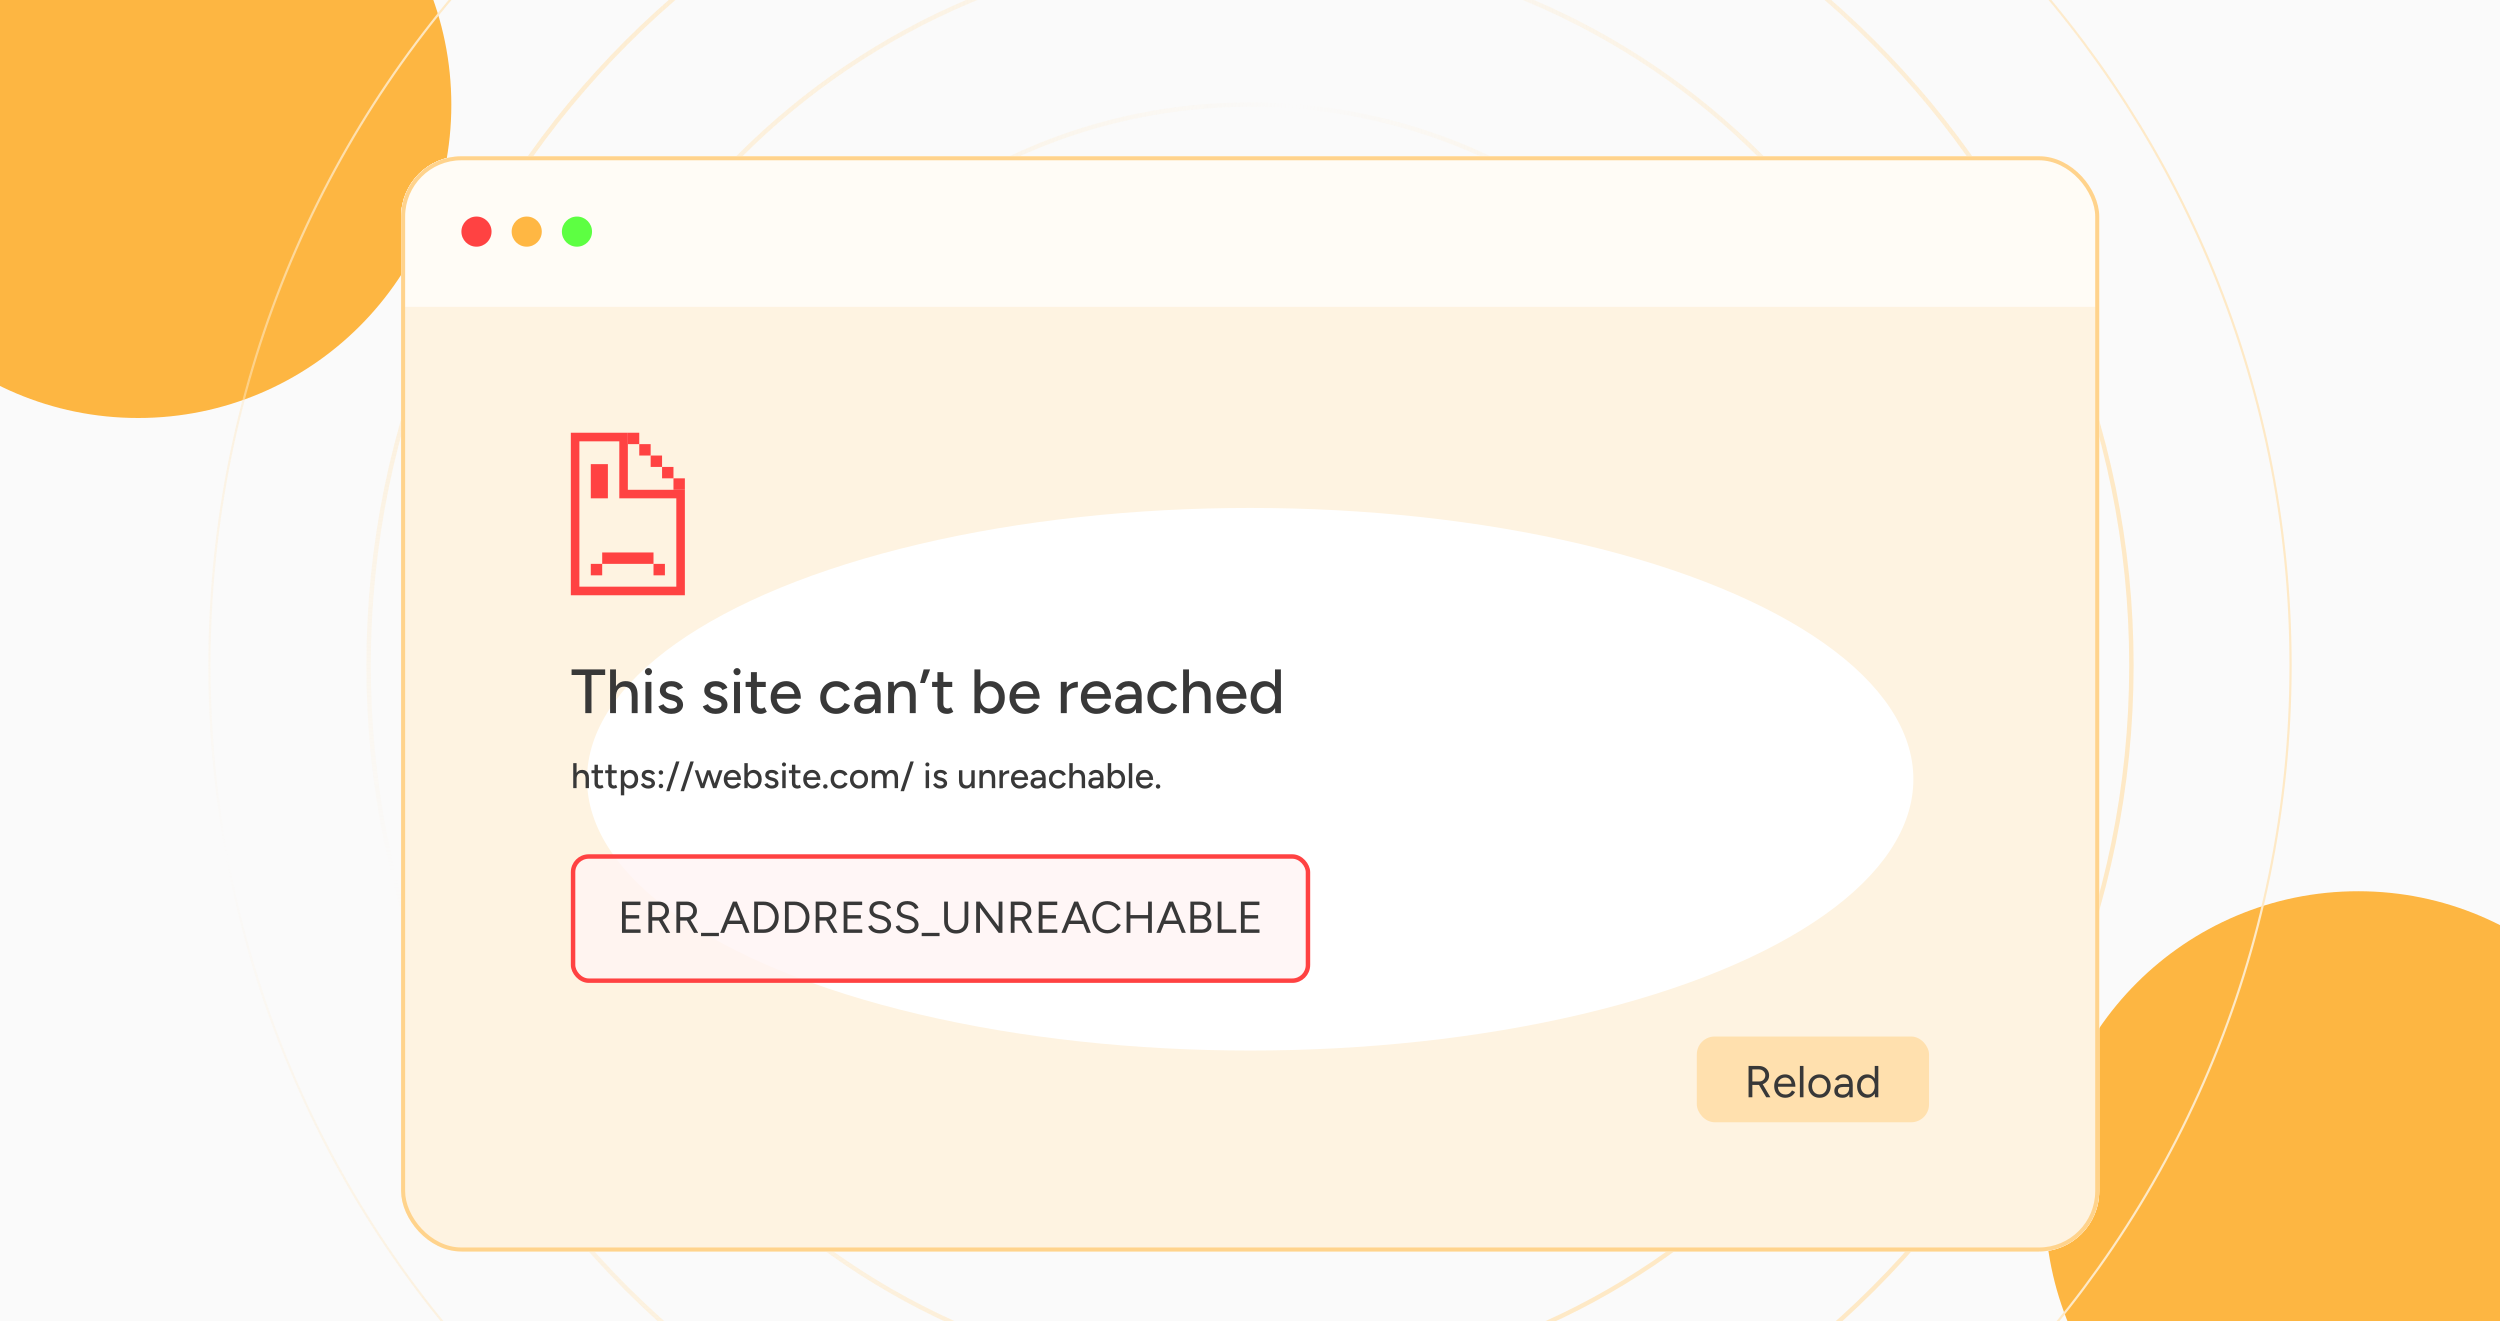 <svg width="350" height="185" viewBox="0 0 350 185" fill="none" xmlns="http://www.w3.org/2000/svg">
<g clip-path="url(#clip0_377_67)">
<rect width="350" height="185" fill="#FAFAFA"/>
<g filter="url(#filter0_f_377_67)">
<circle cx="19.343" cy="14.677" r="43.843" fill="#FDB642"/>
</g>
<g filter="url(#filter1_f_377_67)">
<circle cx="182.819" cy="97.517" r="43.843" fill="#FFAC25"/>
</g>
<g filter="url(#filter2_f_377_67)">
<circle cx="330.142" cy="168.615" r="43.843" fill="#FDB642"/>
</g>
<path d="M208.499 93.167C208.499 111.668 193.501 126.666 175 126.666C156.499 126.666 141.5 111.668 141.5 93.167C141.5 74.666 156.499 59.667 175 59.667C193.501 59.667 208.499 74.666 208.499 93.167ZM175 126.975C193.672 126.975 208.808 111.839 208.808 93.167C208.808 74.495 193.672 59.359 175 59.359C156.328 59.359 141.192 74.495 141.192 93.167C141.192 111.839 156.328 126.975 175 126.975ZM230.935 93.167C230.935 124.059 205.892 149.102 175 149.102C144.108 149.102 119.065 124.059 119.065 93.167C119.065 62.275 144.108 37.231 175 37.231C205.892 37.231 230.935 62.275 230.935 93.167ZM175 149.411C206.063 149.411 231.244 124.23 231.244 93.167C231.244 62.104 206.063 36.923 175 36.923C143.937 36.923 118.756 62.104 118.756 93.167C118.756 124.23 143.937 149.411 175 149.411ZM253.371 93.167C253.371 136.45 218.283 171.538 175 171.538C131.717 171.538 96.629 136.45 96.629 93.167C96.629 49.884 131.717 14.796 175 14.796C218.283 14.796 253.371 49.884 253.371 93.167ZM175 171.847C218.454 171.847 253.68 136.621 253.68 93.167C253.68 49.713 218.454 14.487 175 14.487C131.546 14.487 96.32 49.713 96.32 93.167C96.32 136.621 131.546 171.847 175 171.847ZM275.807 93.167C275.807 148.841 230.674 193.974 175 193.974C119.326 193.974 74.193 148.841 74.193 93.167C74.193 37.493 119.326 -7.64 175 -7.64C230.674 -7.64 275.807 37.493 275.807 93.167ZM175 194.283C230.845 194.283 276.116 149.012 276.116 93.167C276.116 37.322 230.845 -7.949 175 -7.949C119.155 -7.949 73.884 37.322 73.884 93.167C73.884 149.012 119.155 194.283 175 194.283ZM298.243 93.167C298.243 161.232 243.065 216.41 175 216.41C106.935 216.41 51.757 161.232 51.757 93.167C51.757 25.102 106.935 -30.076 175 -30.076C243.065 -30.076 298.243 25.102 298.243 93.167ZM175 216.719C243.236 216.719 298.552 161.403 298.552 93.167C298.552 24.931 243.236 -30.385 175 -30.385C106.764 -30.385 51.448 24.931 51.448 93.167C51.448 161.403 106.764 216.719 175 216.719ZM320.679 93.167C320.679 173.623 255.456 238.846 175 238.846C94.544 238.846 29.321 173.623 29.321 93.167C29.321 12.71 94.544 -52.512 175 -52.512C255.456 -52.512 320.679 12.71 320.679 93.167Z" stroke="url(#paint0_radial_377_67)" stroke-width="0.309"/>
<g filter="url(#filter3_d_377_67)">
<g clip-path="url(#clip1_377_67)">
<rect x="56.156" y="16.25" width="237.737" height="153.333" rx="8.44" fill="white"/>
<rect x="56.156" y="16.25" width="237.737" height="153.333" rx="8.44" fill="#FEF3E1"/>
<g filter="url(#filter4_f_377_67)">
<ellipse cx="175.029" cy="103.467" rx="92.844" ry="37.982" fill="white"/>
</g>
<rect x="55.914" y="16.071" width="237.685" height="21.267" fill="#FFFCF6"/>
<circle cx="66.707" cy="26.8" r="2.11" fill="#FF4242"/>
<circle cx="73.74" cy="26.8" r="2.11" fill="#FFB743"/>
<circle cx="80.774" cy="26.8" r="2.11" fill="#5DFF42"/>
<path fill-rule="evenodd" clip-rule="evenodd" d="M87.899 62.941V54.959H79.917V77.709H95.882V62.941H87.899ZM94.684 64.138H86.702V56.156H81.114V76.511H94.684V64.138Z" fill="#FF4242"/>
<path d="M82.711 59.349H85.105V64.138H82.711V59.349Z" fill="#FF4242"/>
<path d="M82.711 73.318H84.307V74.915H82.711V73.318Z" fill="#FF4242"/>
<path d="M91.491 73.318H93.088V74.915H91.491V73.318Z" fill="#FF4242"/>
<path d="M84.307 71.722H91.491V73.318H84.307V71.722Z" fill="#FF4242"/>
<path d="M87.899 54.959H89.496V56.555H87.899V54.959Z" fill="#FF4242"/>
<path d="M94.285 61.344H95.882V62.941H94.285V61.344Z" fill="#FF4242"/>
<path d="M92.689 59.748H94.285V61.344H92.689V59.748Z" fill="#FF4242"/>
<path d="M91.092 58.151H92.689V59.748H91.092V58.151Z" fill="#FF4242"/>
<path d="M89.496 56.555H91.092V58.151H89.496V56.555Z" fill="#FF4242"/>
<path d="M81.94 94.214V88.873H80.022V88.085H84.724V88.873H82.806V94.214H81.94ZM85.412 94.214V88.085H86.235V94.214H85.412ZM88.442 94.214V91.973H89.265V94.214H88.442ZM88.442 91.973C88.442 91.576 88.395 91.275 88.302 91.071C88.208 90.861 88.08 90.715 87.916 90.633C87.759 90.551 87.578 90.507 87.374 90.501C87.012 90.501 86.731 90.627 86.533 90.878C86.334 91.129 86.235 91.482 86.235 91.938H85.885C85.885 91.476 85.952 91.082 86.086 90.755C86.226 90.423 86.422 90.169 86.673 89.994C86.93 89.818 87.234 89.731 87.584 89.731C87.928 89.731 88.226 89.801 88.477 89.941C88.728 90.081 88.924 90.3 89.064 90.598C89.204 90.89 89.271 91.275 89.265 91.754V91.973H88.442ZM90.364 94.214V89.836H91.196V94.214H90.364ZM90.785 88.908C90.65 88.908 90.534 88.858 90.434 88.759C90.335 88.654 90.286 88.534 90.286 88.4C90.286 88.26 90.335 88.143 90.434 88.05C90.534 87.95 90.65 87.901 90.785 87.901C90.925 87.901 91.042 87.95 91.135 88.05C91.234 88.143 91.284 88.26 91.284 88.4C91.284 88.534 91.234 88.654 91.135 88.759C91.042 88.858 90.925 88.908 90.785 88.908ZM93.983 94.319C93.674 94.319 93.396 94.273 93.151 94.179C92.912 94.086 92.707 93.96 92.538 93.803C92.375 93.645 92.252 93.467 92.17 93.269L92.888 92.953C92.982 93.134 93.122 93.283 93.309 93.4C93.496 93.517 93.703 93.575 93.93 93.575C94.181 93.575 94.389 93.528 94.552 93.435C94.716 93.342 94.797 93.21 94.797 93.041C94.797 92.877 94.736 92.749 94.614 92.656C94.491 92.562 94.313 92.486 94.079 92.428L93.668 92.323C93.259 92.212 92.941 92.046 92.713 91.824C92.492 91.602 92.38 91.351 92.38 91.071C92.38 90.644 92.518 90.315 92.792 90.081C93.067 89.848 93.472 89.731 94.009 89.731C94.272 89.731 94.511 89.769 94.727 89.845C94.949 89.921 95.136 90.029 95.288 90.169C95.445 90.309 95.556 90.475 95.621 90.668L94.92 90.983C94.85 90.808 94.73 90.68 94.561 90.598C94.392 90.51 94.193 90.466 93.966 90.466C93.732 90.466 93.548 90.519 93.414 90.624C93.28 90.723 93.212 90.863 93.212 91.044C93.212 91.144 93.268 91.24 93.379 91.333C93.496 91.421 93.665 91.494 93.887 91.552L94.36 91.666C94.646 91.736 94.882 91.844 95.069 91.99C95.256 92.13 95.396 92.291 95.489 92.472C95.583 92.647 95.629 92.831 95.629 93.023C95.629 93.286 95.556 93.517 95.41 93.715C95.27 93.908 95.075 94.057 94.824 94.162C94.579 94.267 94.298 94.319 93.983 94.319ZM100.2 94.319C99.891 94.319 99.613 94.273 99.368 94.179C99.129 94.086 98.924 93.96 98.755 93.803C98.592 93.645 98.469 93.467 98.387 93.269L99.105 92.953C99.199 93.134 99.339 93.283 99.526 93.4C99.713 93.517 99.92 93.575 100.147 93.575C100.399 93.575 100.606 93.528 100.769 93.435C100.933 93.342 101.014 93.21 101.014 93.041C101.014 92.877 100.953 92.749 100.831 92.656C100.708 92.562 100.53 92.486 100.296 92.428L99.885 92.323C99.476 92.212 99.158 92.046 98.93 91.824C98.709 91.602 98.597 91.351 98.597 91.071C98.597 90.644 98.735 90.315 99.009 90.081C99.284 89.848 99.689 89.731 100.226 89.731C100.489 89.731 100.728 89.769 100.944 89.845C101.166 89.921 101.353 90.029 101.505 90.169C101.662 90.309 101.773 90.475 101.838 90.668L101.137 90.983C101.067 90.808 100.947 90.68 100.778 90.598C100.609 90.51 100.41 90.466 100.183 90.466C99.949 90.466 99.765 90.519 99.631 90.624C99.497 90.723 99.429 90.863 99.429 91.044C99.429 91.144 99.485 91.24 99.596 91.333C99.713 91.421 99.882 91.494 100.104 91.552L100.577 91.666C100.863 91.736 101.099 91.844 101.286 91.99C101.473 92.13 101.613 92.291 101.706 92.472C101.8 92.647 101.846 92.831 101.846 93.023C101.846 93.286 101.773 93.517 101.627 93.715C101.487 93.908 101.292 94.057 101.041 94.162C100.795 94.267 100.515 94.319 100.2 94.319ZM102.764 94.214V89.836H103.596V94.214H102.764ZM103.185 88.908C103.05 88.908 102.933 88.858 102.834 88.759C102.735 88.654 102.685 88.534 102.685 88.4C102.685 88.26 102.735 88.143 102.834 88.05C102.933 87.95 103.05 87.901 103.185 87.901C103.325 87.901 103.441 87.95 103.535 88.05C103.634 88.143 103.684 88.26 103.684 88.4C103.684 88.534 103.634 88.654 103.535 88.759C103.441 88.858 103.325 88.908 103.185 88.908ZM106.505 94.319C106.068 94.319 105.729 94.209 105.49 93.987C105.25 93.759 105.131 93.435 105.131 93.015V88.47H105.962V92.892C105.962 93.108 106.015 93.275 106.12 93.391C106.231 93.502 106.389 93.558 106.593 93.558C106.651 93.558 106.716 93.546 106.786 93.523C106.856 93.499 106.94 93.453 107.04 93.382L107.355 94.031C107.203 94.13 107.057 94.203 106.917 94.249C106.783 94.296 106.646 94.319 106.505 94.319ZM104.386 90.554V89.836H107.206V90.554H104.386ZM110.077 94.319C109.651 94.319 109.274 94.223 108.948 94.031C108.621 93.832 108.364 93.561 108.177 93.216C107.99 92.872 107.897 92.475 107.897 92.025C107.897 91.576 107.99 91.179 108.177 90.834C108.364 90.49 108.621 90.221 108.948 90.029C109.28 89.83 109.66 89.731 110.086 89.731C110.489 89.731 110.842 89.833 111.145 90.037C111.449 90.236 111.685 90.522 111.855 90.895C112.03 91.263 112.117 91.698 112.117 92.2H108.58L108.737 92.069C108.737 92.378 108.799 92.647 108.921 92.875C109.044 93.102 109.21 93.277 109.42 93.4C109.631 93.517 109.87 93.575 110.138 93.575C110.43 93.575 110.673 93.508 110.865 93.374C111.064 93.234 111.218 93.058 111.329 92.848L112.047 93.181C111.931 93.409 111.779 93.61 111.592 93.785C111.405 93.955 111.183 94.086 110.927 94.179C110.676 94.273 110.392 94.319 110.077 94.319ZM108.79 91.675L108.624 91.543H111.391L111.233 91.675C111.233 91.418 111.181 91.199 111.075 91.018C110.97 90.831 110.83 90.691 110.655 90.598C110.48 90.499 110.284 90.449 110.068 90.449C109.858 90.449 109.654 90.499 109.455 90.598C109.263 90.691 109.102 90.828 108.974 91.009C108.851 91.19 108.79 91.412 108.79 91.675ZM117.074 94.319C116.636 94.319 116.248 94.223 115.909 94.031C115.571 93.832 115.305 93.561 115.112 93.216C114.925 92.872 114.832 92.475 114.832 92.025C114.832 91.576 114.925 91.179 115.112 90.834C115.305 90.49 115.568 90.221 115.9 90.029C116.239 89.83 116.624 89.731 117.056 89.731C117.482 89.731 117.865 89.83 118.203 90.029C118.548 90.227 118.805 90.51 118.974 90.878L118.221 91.193C118.11 90.977 117.949 90.808 117.739 90.685C117.535 90.563 117.299 90.501 117.03 90.501C116.767 90.501 116.534 90.566 116.329 90.694C116.125 90.823 115.965 91.004 115.848 91.237C115.731 91.465 115.673 91.727 115.673 92.025C115.673 92.323 115.731 92.586 115.848 92.813C115.965 93.041 116.128 93.222 116.338 93.356C116.548 93.485 116.785 93.549 117.047 93.549C117.316 93.549 117.555 93.482 117.766 93.347C117.976 93.207 118.133 93.02 118.238 92.787L119 93.094C118.831 93.479 118.574 93.779 118.23 93.995C117.891 94.211 117.506 94.319 117.074 94.319ZM122.512 94.214L122.477 93.453V91.929C122.477 91.608 122.439 91.339 122.363 91.123C122.293 90.907 122.182 90.744 122.03 90.633C121.884 90.522 121.689 90.466 121.443 90.466C121.216 90.466 121.017 90.513 120.848 90.607C120.684 90.7 120.547 90.846 120.436 91.044L119.701 90.764C119.806 90.566 119.937 90.391 120.095 90.239C120.252 90.081 120.442 89.959 120.664 89.871C120.886 89.778 121.146 89.731 121.443 89.731C121.858 89.731 122.202 89.813 122.477 89.976C122.751 90.139 122.955 90.376 123.09 90.685C123.23 90.995 123.297 91.377 123.291 91.832L123.282 94.214H122.512ZM121.224 94.319C120.705 94.319 120.299 94.203 120.007 93.969C119.721 93.73 119.578 93.4 119.578 92.98C119.578 92.53 119.727 92.189 120.025 91.955C120.328 91.716 120.749 91.596 121.286 91.596H122.503V92.253H121.513C121.111 92.253 120.827 92.317 120.664 92.445C120.501 92.568 120.419 92.74 120.419 92.962C120.419 93.166 120.495 93.327 120.646 93.444C120.804 93.555 121.02 93.61 121.294 93.61C121.534 93.61 121.741 93.561 121.916 93.461C122.091 93.356 122.229 93.21 122.328 93.023C122.427 92.837 122.477 92.624 122.477 92.384H122.766C122.766 92.98 122.637 93.453 122.38 93.803C122.129 94.147 121.744 94.319 121.224 94.319ZM124.339 94.214V89.836H125.118L125.17 90.642V94.214H124.339ZM127.368 94.214V91.973H128.2V94.214H127.368ZM127.368 91.973C127.368 91.576 127.322 91.275 127.228 91.071C127.141 90.861 127.015 90.715 126.852 90.633C126.694 90.551 126.51 90.507 126.3 90.501C125.944 90.501 125.667 90.627 125.468 90.878C125.27 91.129 125.17 91.482 125.17 91.938H124.811C124.811 91.476 124.879 91.082 125.013 90.755C125.153 90.423 125.349 90.169 125.6 89.994C125.856 89.818 126.16 89.731 126.51 89.731C126.855 89.731 127.152 89.801 127.403 89.941C127.66 90.081 127.856 90.3 127.99 90.598C128.13 90.89 128.2 91.275 128.2 91.754V91.973H127.368ZM128.809 89.994L129.317 88.085H130.219L129.484 89.994H128.809ZM132.613 94.319C132.175 94.319 131.837 94.209 131.598 93.987C131.358 93.759 131.239 93.435 131.239 93.015V88.47H132.07V92.892C132.07 93.108 132.123 93.275 132.228 93.391C132.339 93.502 132.497 93.558 132.701 93.558C132.759 93.558 132.823 93.546 132.894 93.523C132.964 93.499 133.048 93.453 133.147 93.382L133.463 94.031C133.311 94.13 133.165 94.203 133.025 94.249C132.891 94.296 132.753 94.319 132.613 94.319ZM130.494 90.554V89.836H133.314V90.554H130.494ZM136.422 94.214V88.085H137.254V93.4L137.21 94.214H136.422ZM138.69 94.319C138.322 94.319 138.001 94.223 137.727 94.031C137.458 93.838 137.251 93.569 137.105 93.225C136.959 92.88 136.886 92.481 136.886 92.025C136.886 91.564 136.959 91.164 137.105 90.826C137.251 90.481 137.458 90.213 137.727 90.02C138.001 89.827 138.322 89.731 138.69 89.731C139.081 89.731 139.425 89.827 139.723 90.02C140.021 90.213 140.252 90.481 140.415 90.826C140.584 91.164 140.669 91.564 140.669 92.025C140.669 92.481 140.584 92.88 140.415 93.225C140.252 93.569 140.021 93.838 139.723 94.031C139.425 94.223 139.081 94.319 138.69 94.319ZM138.489 93.566C138.751 93.566 138.982 93.502 139.18 93.374C139.379 93.239 139.533 93.058 139.644 92.831C139.761 92.597 139.82 92.329 139.82 92.025C139.82 91.722 139.764 91.456 139.653 91.228C139.542 90.995 139.388 90.814 139.189 90.685C138.991 90.551 138.76 90.484 138.497 90.484C138.258 90.484 138.042 90.551 137.849 90.685C137.662 90.814 137.517 90.995 137.411 91.228C137.306 91.462 137.254 91.727 137.254 92.025C137.254 92.329 137.306 92.597 137.411 92.831C137.517 93.058 137.662 93.239 137.849 93.374C138.036 93.502 138.249 93.566 138.489 93.566ZM143.514 94.319C143.088 94.319 142.711 94.223 142.384 94.031C142.057 93.832 141.8 93.561 141.614 93.216C141.427 92.872 141.333 92.475 141.333 92.025C141.333 91.576 141.427 91.179 141.614 90.834C141.8 90.49 142.057 90.221 142.384 90.029C142.717 89.83 143.096 89.731 143.523 89.731C143.925 89.731 144.279 89.833 144.582 90.037C144.886 90.236 145.122 90.522 145.291 90.895C145.467 91.263 145.554 91.698 145.554 92.2H142.016L142.174 92.069C142.174 92.378 142.235 92.647 142.358 92.875C142.48 93.102 142.647 93.277 142.857 93.4C143.067 93.517 143.307 93.575 143.575 93.575C143.867 93.575 144.109 93.508 144.302 93.374C144.5 93.234 144.655 93.058 144.766 92.848L145.484 93.181C145.367 93.409 145.215 93.61 145.029 93.785C144.842 93.955 144.62 94.086 144.363 94.179C144.112 94.273 143.829 94.319 143.514 94.319ZM142.227 91.675L142.06 91.543H144.827L144.67 91.675C144.67 91.418 144.617 91.199 144.512 91.018C144.407 90.831 144.267 90.691 144.092 90.598C143.917 90.499 143.721 90.449 143.505 90.449C143.295 90.449 143.091 90.499 142.892 90.598C142.699 90.691 142.539 90.828 142.41 91.009C142.288 91.19 142.227 91.412 142.227 91.675ZM149.022 91.859C149.022 91.386 149.112 91.001 149.293 90.703C149.474 90.405 149.708 90.183 149.994 90.037C150.28 89.891 150.58 89.818 150.896 89.818V90.607C150.633 90.607 150.382 90.647 150.143 90.729C149.909 90.805 149.716 90.933 149.565 91.114C149.419 91.29 149.346 91.529 149.346 91.832L149.022 91.859ZM148.514 94.214V89.836H149.346V94.214H148.514ZM153.502 94.319C153.076 94.319 152.699 94.223 152.372 94.031C152.045 93.832 151.789 93.561 151.602 93.216C151.415 92.872 151.322 92.475 151.322 92.025C151.322 91.576 151.415 91.179 151.602 90.834C151.789 90.49 152.045 90.221 152.372 90.029C152.705 89.83 153.085 89.731 153.511 89.731C153.914 89.731 154.267 89.833 154.57 90.037C154.874 90.236 155.11 90.522 155.28 90.895C155.455 91.263 155.542 91.698 155.542 92.2H152.005L152.162 92.069C152.162 92.378 152.223 92.647 152.346 92.875C152.469 93.102 152.635 93.277 152.845 93.4C153.055 93.517 153.295 93.575 153.563 93.575C153.855 93.575 154.097 93.508 154.29 93.374C154.489 93.234 154.643 93.058 154.754 92.848L155.472 93.181C155.356 93.409 155.204 93.61 155.017 93.785C154.83 93.955 154.608 94.086 154.351 94.179C154.1 94.273 153.817 94.319 153.502 94.319ZM152.215 91.675L152.048 91.543H154.816L154.658 91.675C154.658 91.418 154.605 91.199 154.5 91.018C154.395 90.831 154.255 90.691 154.08 90.598C153.905 90.499 153.709 90.449 153.493 90.449C153.283 90.449 153.079 90.499 152.88 90.598C152.688 90.691 152.527 90.828 152.399 91.009C152.276 91.19 152.215 91.412 152.215 91.675ZM159.052 94.214L159.017 93.453V91.929C159.017 91.608 158.98 91.339 158.904 91.123C158.834 90.907 158.723 90.744 158.571 90.633C158.425 90.522 158.229 90.466 157.984 90.466C157.756 90.466 157.558 90.513 157.389 90.607C157.225 90.7 157.088 90.846 156.977 91.044L156.242 90.764C156.347 90.566 156.478 90.391 156.636 90.239C156.793 90.081 156.983 89.959 157.205 89.871C157.427 89.778 157.686 89.731 157.984 89.731C158.399 89.731 158.743 89.813 159.017 89.976C159.292 90.139 159.496 90.376 159.63 90.685C159.771 90.995 159.838 91.377 159.832 91.832L159.823 94.214H159.052ZM157.765 94.319C157.246 94.319 156.84 94.203 156.548 93.969C156.262 93.73 156.119 93.4 156.119 92.98C156.119 92.53 156.268 92.189 156.566 91.955C156.869 91.716 157.289 91.596 157.827 91.596H159.044V92.253H158.054C157.651 92.253 157.368 92.317 157.205 92.445C157.041 92.568 156.96 92.74 156.96 92.962C156.96 93.166 157.036 93.327 157.187 93.444C157.345 93.555 157.561 93.61 157.835 93.61C158.075 93.61 158.282 93.561 158.457 93.461C158.632 93.356 158.769 93.21 158.869 93.023C158.968 92.837 159.017 92.624 159.017 92.384H159.306C159.306 92.98 159.178 93.453 158.921 93.803C158.67 94.147 158.285 94.319 157.765 94.319ZM162.876 94.319C162.438 94.319 162.05 94.223 161.711 94.031C161.373 93.832 161.107 93.561 160.914 93.216C160.728 92.872 160.634 92.475 160.634 92.025C160.634 91.576 160.728 91.179 160.914 90.834C161.107 90.49 161.37 90.221 161.703 90.029C162.041 89.83 162.426 89.731 162.858 89.731C163.285 89.731 163.667 89.83 164.006 90.029C164.35 90.227 164.607 90.51 164.776 90.878L164.023 91.193C163.912 90.977 163.752 90.808 163.541 90.685C163.337 90.563 163.101 90.501 162.832 90.501C162.569 90.501 162.336 90.566 162.132 90.694C161.927 90.823 161.767 91.004 161.65 91.237C161.533 91.465 161.475 91.727 161.475 92.025C161.475 92.323 161.533 92.586 161.65 92.813C161.767 93.041 161.93 93.222 162.14 93.356C162.351 93.485 162.587 93.549 162.85 93.549C163.118 93.549 163.358 93.482 163.568 93.347C163.778 93.207 163.936 93.02 164.041 92.787L164.802 93.094C164.633 93.479 164.376 93.779 164.032 93.995C163.693 94.211 163.308 94.319 162.876 94.319ZM165.634 94.214V88.085H166.457V94.214H165.634ZM168.664 94.214V91.973H169.487V94.214H168.664ZM168.664 91.973C168.664 91.576 168.617 91.275 168.524 91.071C168.431 90.861 168.302 90.715 168.139 90.633C167.981 90.551 167.8 90.507 167.596 90.501C167.234 90.501 166.954 90.627 166.755 90.878C166.557 91.129 166.457 91.482 166.457 91.938H166.107C166.107 91.476 166.174 91.082 166.309 90.755C166.449 90.423 166.644 90.169 166.895 89.994C167.152 89.818 167.456 89.731 167.806 89.731C168.15 89.731 168.448 89.801 168.699 89.941C168.95 90.081 169.146 90.3 169.286 90.598C169.426 90.89 169.493 91.275 169.487 91.754V91.973H168.664ZM172.469 94.319C172.043 94.319 171.667 94.223 171.34 94.031C171.013 93.832 170.756 93.561 170.569 93.216C170.382 92.872 170.289 92.475 170.289 92.025C170.289 91.576 170.382 91.179 170.569 90.834C170.756 90.49 171.013 90.221 171.34 90.029C171.672 89.83 172.052 89.731 172.478 89.731C172.881 89.731 173.234 89.833 173.538 90.037C173.841 90.236 174.078 90.522 174.247 90.895C174.422 91.263 174.51 91.698 174.51 92.2H170.972L171.13 92.069C171.13 92.378 171.191 92.647 171.313 92.875C171.436 93.102 171.602 93.277 171.813 93.4C172.023 93.517 172.262 93.575 172.531 93.575C172.823 93.575 173.065 93.508 173.257 93.374C173.456 93.234 173.611 93.058 173.722 92.848L174.44 93.181C174.323 93.409 174.171 93.61 173.984 93.785C173.797 93.955 173.576 94.086 173.319 94.179C173.068 94.273 172.785 94.319 172.469 94.319ZM171.182 91.675L171.016 91.543H173.783L173.625 91.675C173.625 91.418 173.573 91.199 173.468 91.018C173.363 90.831 173.222 90.691 173.047 90.598C172.872 90.499 172.677 90.449 172.461 90.449C172.25 90.449 172.046 90.499 171.848 90.598C171.655 90.691 171.494 90.828 171.366 91.009C171.243 91.19 171.182 91.412 171.182 91.675ZM178.537 94.214L178.501 93.4V88.085H179.325V94.214H178.537ZM177.065 94.319C176.668 94.319 176.321 94.223 176.023 94.031C175.731 93.838 175.501 93.569 175.332 93.225C175.168 92.88 175.086 92.481 175.086 92.025C175.086 91.564 175.168 91.164 175.332 90.826C175.501 90.481 175.731 90.213 176.023 90.02C176.321 89.827 176.668 89.731 177.065 89.731C177.433 89.731 177.751 89.827 178.02 90.02C178.294 90.213 178.504 90.481 178.65 90.826C178.796 91.164 178.869 91.564 178.869 92.025C178.869 92.481 178.796 92.88 178.65 93.225C178.504 93.569 178.294 93.838 178.02 94.031C177.751 94.223 177.433 94.319 177.065 94.319ZM177.258 93.566C177.503 93.566 177.719 93.502 177.906 93.374C178.093 93.239 178.239 93.058 178.344 92.831C178.449 92.597 178.501 92.329 178.501 92.025C178.501 91.722 178.449 91.456 178.344 91.228C178.239 90.995 178.093 90.814 177.906 90.685C177.719 90.551 177.5 90.484 177.249 90.484C176.992 90.484 176.765 90.551 176.566 90.685C176.368 90.814 176.213 90.995 176.102 91.228C175.991 91.456 175.936 91.722 175.936 92.025C175.936 92.329 175.991 92.597 176.102 92.831C176.219 93.058 176.376 93.239 176.575 93.374C176.773 93.502 177.001 93.566 177.258 93.566Z" fill="#383838"/>
<path d="M80.252 104.716V101.214H80.722V104.716H80.252ZM81.983 104.716V103.435H82.454V104.716H81.983ZM81.983 103.435C81.983 103.208 81.957 103.037 81.903 102.92C81.85 102.8 81.776 102.716 81.683 102.67C81.593 102.623 81.49 102.598 81.373 102.595C81.166 102.595 81.006 102.666 80.892 102.81C80.779 102.953 80.722 103.155 80.722 103.415H80.522C80.522 103.152 80.561 102.927 80.637 102.74C80.717 102.55 80.829 102.405 80.973 102.304C81.119 102.204 81.293 102.154 81.493 102.154C81.69 102.154 81.86 102.194 82.003 102.274C82.147 102.354 82.259 102.48 82.339 102.65C82.419 102.817 82.457 103.037 82.454 103.31V103.435H81.983ZM84.018 104.776C83.767 104.776 83.574 104.713 83.437 104.586C83.3 104.456 83.232 104.271 83.232 104.031V101.434H83.707V103.961C83.707 104.084 83.737 104.179 83.797 104.246C83.861 104.309 83.951 104.341 84.068 104.341C84.101 104.341 84.138 104.334 84.178 104.321C84.218 104.308 84.266 104.281 84.323 104.241L84.503 104.611C84.416 104.668 84.333 104.71 84.253 104.736C84.176 104.763 84.098 104.776 84.018 104.776ZM82.807 102.625V102.214H84.418V102.625H82.807ZM85.938 104.776C85.688 104.776 85.494 104.713 85.358 104.586C85.221 104.456 85.153 104.271 85.153 104.031V101.434H85.628V103.961C85.628 104.084 85.658 104.179 85.718 104.246C85.781 104.309 85.871 104.341 85.988 104.341C86.022 104.341 86.058 104.334 86.098 104.321C86.138 104.308 86.187 104.281 86.243 104.241L86.424 104.611C86.337 104.668 86.253 104.71 86.173 104.736C86.097 104.763 86.018 104.776 85.938 104.776ZM84.727 102.625V102.214H86.338V102.625H84.727ZM86.918 105.717V102.214H87.363L87.393 102.675V105.717H86.918ZM88.214 104.776C88.004 104.776 87.82 104.721 87.663 104.611C87.51 104.501 87.391 104.348 87.308 104.151C87.225 103.954 87.183 103.726 87.183 103.465C87.183 103.202 87.225 102.973 87.308 102.78C87.391 102.583 87.51 102.43 87.663 102.319C87.82 102.209 88.004 102.154 88.214 102.154C88.437 102.154 88.634 102.209 88.804 102.319C88.974 102.43 89.106 102.583 89.2 102.78C89.296 102.973 89.345 103.202 89.345 103.465C89.345 103.726 89.296 103.954 89.2 104.151C89.106 104.348 88.974 104.501 88.804 104.611C88.634 104.721 88.437 104.776 88.214 104.776ZM88.099 104.346C88.249 104.346 88.381 104.309 88.494 104.236C88.608 104.159 88.696 104.056 88.759 103.926C88.826 103.792 88.859 103.639 88.859 103.465C88.859 103.292 88.828 103.14 88.764 103.01C88.701 102.877 88.612 102.773 88.499 102.7C88.386 102.623 88.254 102.585 88.104 102.585C87.967 102.585 87.844 102.623 87.733 102.7C87.627 102.773 87.543 102.877 87.483 103.01C87.423 103.143 87.393 103.295 87.393 103.465C87.393 103.639 87.423 103.792 87.483 103.926C87.543 104.056 87.627 104.159 87.733 104.236C87.84 104.309 87.962 104.346 88.099 104.346ZM90.76 104.776C90.583 104.776 90.424 104.75 90.284 104.696C90.147 104.643 90.031 104.571 89.934 104.481C89.841 104.391 89.77 104.289 89.724 104.176L90.134 103.996C90.187 104.099 90.267 104.184 90.374 104.251C90.481 104.318 90.599 104.351 90.73 104.351C90.873 104.351 90.991 104.324 91.085 104.271C91.178 104.218 91.225 104.143 91.225 104.046C91.225 103.952 91.19 103.879 91.12 103.826C91.05 103.772 90.948 103.729 90.815 103.696L90.579 103.635C90.346 103.572 90.164 103.477 90.034 103.35C89.907 103.223 89.844 103.08 89.844 102.92C89.844 102.676 89.922 102.488 90.079 102.354C90.236 102.221 90.468 102.154 90.775 102.154C90.925 102.154 91.061 102.176 91.185 102.219C91.312 102.263 91.418 102.324 91.505 102.405C91.595 102.485 91.659 102.58 91.695 102.69L91.295 102.87C91.255 102.77 91.186 102.696 91.09 102.65C90.993 102.6 90.88 102.575 90.749 102.575C90.616 102.575 90.511 102.605 90.434 102.665C90.358 102.721 90.319 102.801 90.319 102.905C90.319 102.962 90.351 103.017 90.414 103.07C90.481 103.12 90.578 103.162 90.704 103.195L90.975 103.26C91.138 103.3 91.273 103.362 91.38 103.445C91.487 103.525 91.567 103.617 91.62 103.721C91.674 103.821 91.7 103.926 91.7 104.036C91.7 104.186 91.659 104.318 91.575 104.431C91.495 104.541 91.383 104.626 91.24 104.686C91.1 104.746 90.94 104.776 90.76 104.776ZM92.525 102.83C92.442 102.83 92.368 102.8 92.305 102.74C92.245 102.68 92.215 102.606 92.215 102.52C92.215 102.433 92.245 102.359 92.305 102.299C92.368 102.239 92.442 102.209 92.525 102.209C92.612 102.209 92.685 102.239 92.745 102.299C92.809 102.359 92.84 102.433 92.84 102.52C92.84 102.606 92.809 102.68 92.745 102.74C92.685 102.8 92.612 102.83 92.525 102.83ZM92.535 104.726C92.448 104.726 92.373 104.696 92.31 104.636C92.25 104.573 92.22 104.498 92.22 104.411C92.22 104.328 92.25 104.256 92.31 104.196C92.373 104.133 92.448 104.101 92.535 104.101C92.618 104.101 92.69 104.133 92.75 104.196C92.814 104.256 92.845 104.328 92.845 104.411C92.845 104.498 92.814 104.573 92.75 104.636C92.69 104.696 92.618 104.726 92.535 104.726ZM93.269 105.137L94.65 100.978H95.125L93.754 105.137H93.269ZM95.277 105.137L96.658 100.978H97.134L95.763 105.137H95.277ZM99.832 104.716L100.678 102.214H101.154L100.303 104.716H99.832ZM98.146 104.716L98.977 102.214H99.407L98.587 104.716H98.146ZM98.111 104.716L97.26 102.214H97.741L98.567 104.716H98.111ZM99.832 104.716L99.012 102.214H99.447L100.273 104.716H99.832ZM102.575 104.776C102.332 104.776 102.117 104.721 101.93 104.611C101.743 104.498 101.596 104.343 101.49 104.146C101.383 103.949 101.329 103.722 101.329 103.465C101.329 103.208 101.383 102.982 101.49 102.785C101.596 102.588 101.743 102.435 101.93 102.324C102.12 102.211 102.337 102.154 102.58 102.154C102.811 102.154 103.012 102.213 103.186 102.329C103.359 102.443 103.494 102.606 103.591 102.82C103.691 103.03 103.741 103.279 103.741 103.565H101.72L101.81 103.49C101.81 103.667 101.845 103.821 101.915 103.951C101.985 104.081 102.08 104.181 102.2 104.251C102.32 104.318 102.457 104.351 102.61 104.351C102.777 104.351 102.916 104.313 103.026 104.236C103.139 104.156 103.228 104.056 103.291 103.936L103.701 104.126C103.635 104.256 103.548 104.371 103.441 104.471C103.334 104.568 103.208 104.643 103.061 104.696C102.917 104.75 102.756 104.776 102.575 104.776ZM101.84 103.265L101.745 103.19H103.326L103.236 103.265C103.236 103.118 103.206 102.993 103.146 102.89C103.086 102.783 103.006 102.703 102.906 102.65C102.806 102.593 102.694 102.565 102.57 102.565C102.45 102.565 102.334 102.593 102.22 102.65C102.11 102.703 102.018 102.781 101.945 102.885C101.875 102.988 101.84 103.115 101.84 103.265ZM104.211 104.716V101.214H104.686V104.251L104.661 104.716H104.211ZM105.507 104.776C105.297 104.776 105.113 104.721 104.957 104.611C104.803 104.501 104.685 104.348 104.601 104.151C104.518 103.954 104.476 103.726 104.476 103.465C104.476 103.202 104.518 102.973 104.601 102.78C104.685 102.583 104.803 102.43 104.957 102.319C105.113 102.209 105.297 102.154 105.507 102.154C105.73 102.154 105.927 102.209 106.097 102.319C106.268 102.43 106.399 102.583 106.493 102.78C106.589 102.973 106.638 103.202 106.638 103.465C106.638 103.726 106.589 103.954 106.493 104.151C106.399 104.348 106.268 104.501 106.097 104.611C105.927 104.721 105.73 104.776 105.507 104.776ZM105.392 104.346C105.542 104.346 105.674 104.309 105.787 104.236C105.901 104.159 105.989 104.056 106.052 103.926C106.119 103.792 106.152 103.639 106.152 103.465C106.152 103.292 106.121 103.14 106.057 103.01C105.994 102.877 105.906 102.773 105.792 102.7C105.679 102.623 105.547 102.585 105.397 102.585C105.26 102.585 105.137 102.623 105.027 102.7C104.92 102.773 104.836 102.877 104.776 103.01C104.716 103.143 104.686 103.295 104.686 103.465C104.686 103.639 104.716 103.792 104.776 103.926C104.836 104.056 104.92 104.159 105.027 104.236C105.133 104.309 105.255 104.346 105.392 104.346ZM108.053 104.776C107.876 104.776 107.718 104.75 107.578 104.696C107.441 104.643 107.324 104.571 107.228 104.481C107.134 104.391 107.064 104.289 107.017 104.176L107.428 103.996C107.481 104.099 107.561 104.184 107.668 104.251C107.775 104.318 107.893 104.351 108.023 104.351C108.167 104.351 108.285 104.324 108.378 104.271C108.472 104.218 108.519 104.143 108.519 104.046C108.519 103.952 108.484 103.879 108.414 103.826C108.343 103.772 108.242 103.729 108.108 103.696L107.873 103.635C107.64 103.572 107.458 103.477 107.328 103.35C107.201 103.223 107.138 103.08 107.138 102.92C107.138 102.676 107.216 102.488 107.373 102.354C107.53 102.221 107.761 102.154 108.068 102.154C108.218 102.154 108.355 102.176 108.479 102.219C108.605 102.263 108.712 102.324 108.799 102.405C108.889 102.485 108.952 102.58 108.989 102.69L108.589 102.87C108.549 102.77 108.48 102.696 108.383 102.65C108.287 102.6 108.173 102.575 108.043 102.575C107.91 102.575 107.805 102.605 107.728 102.665C107.651 102.721 107.613 102.801 107.613 102.905C107.613 102.962 107.645 103.017 107.708 103.07C107.775 103.12 107.871 103.162 107.998 103.195L108.268 103.26C108.432 103.3 108.567 103.362 108.674 103.445C108.78 103.525 108.861 103.617 108.914 103.721C108.967 103.821 108.994 103.926 108.994 104.036C108.994 104.186 108.952 104.318 108.869 104.431C108.789 104.541 108.677 104.626 108.534 104.686C108.394 104.746 108.233 104.776 108.053 104.776ZM109.518 104.716V102.214H109.994V104.716H109.518ZM109.759 101.684C109.682 101.684 109.615 101.656 109.559 101.599C109.502 101.539 109.473 101.47 109.473 101.394C109.473 101.314 109.502 101.247 109.559 101.194C109.615 101.137 109.682 101.109 109.759 101.109C109.839 101.109 109.905 101.137 109.959 101.194C110.016 101.247 110.044 101.314 110.044 101.394C110.044 101.47 110.016 101.539 109.959 101.599C109.905 101.656 109.839 101.684 109.759 101.684ZM111.656 104.776C111.406 104.776 111.213 104.713 111.076 104.586C110.939 104.456 110.871 104.271 110.871 104.031V101.434H111.346V103.961C111.346 104.084 111.376 104.179 111.436 104.246C111.5 104.309 111.59 104.341 111.706 104.341C111.74 104.341 111.776 104.334 111.816 104.321C111.856 104.308 111.905 104.281 111.962 104.241L112.142 104.611C112.055 104.668 111.972 104.71 111.891 104.736C111.815 104.763 111.736 104.776 111.656 104.776ZM110.445 102.625V102.214H112.057V102.625H110.445ZM113.697 104.776C113.454 104.776 113.239 104.721 113.052 104.611C112.865 104.498 112.718 104.343 112.611 104.146C112.505 103.949 112.451 103.722 112.451 103.465C112.451 103.208 112.505 102.982 112.611 102.785C112.718 102.588 112.865 102.435 113.052 102.324C113.242 102.211 113.459 102.154 113.702 102.154C113.932 102.154 114.134 102.213 114.308 102.329C114.481 102.443 114.616 102.606 114.713 102.82C114.813 103.03 114.863 103.279 114.863 103.565H112.842L112.932 103.49C112.932 103.667 112.967 103.821 113.037 103.951C113.107 104.081 113.202 104.181 113.322 104.251C113.442 104.318 113.579 104.351 113.732 104.351C113.899 104.351 114.038 104.313 114.148 104.236C114.261 104.156 114.349 104.056 114.413 103.936L114.823 104.126C114.756 104.256 114.67 104.371 114.563 104.471C114.456 104.568 114.329 104.643 114.183 104.696C114.039 104.75 113.877 104.776 113.697 104.776ZM112.962 103.265L112.867 103.19H114.448L114.358 103.265C114.358 103.118 114.328 102.993 114.268 102.89C114.208 102.783 114.128 102.703 114.028 102.65C113.927 102.593 113.816 102.565 113.692 102.565C113.572 102.565 113.455 102.593 113.342 102.65C113.232 102.703 113.14 102.781 113.067 102.885C112.997 102.988 112.962 103.115 112.962 103.265ZM115.548 104.786C115.465 104.786 115.391 104.756 115.328 104.696C115.268 104.636 115.238 104.563 115.238 104.476C115.238 104.389 115.268 104.316 115.328 104.256C115.391 104.196 115.465 104.166 115.548 104.166C115.635 104.166 115.708 104.196 115.768 104.256C115.832 104.316 115.863 104.389 115.863 104.476C115.863 104.563 115.832 104.636 115.768 104.696C115.708 104.756 115.635 104.786 115.548 104.786ZM117.568 104.776C117.318 104.776 117.096 104.721 116.903 104.611C116.709 104.498 116.558 104.343 116.447 104.146C116.341 103.949 116.287 103.722 116.287 103.465C116.287 103.208 116.341 102.982 116.447 102.785C116.558 102.588 116.708 102.435 116.898 102.324C117.091 102.211 117.311 102.154 117.558 102.154C117.802 102.154 118.02 102.211 118.214 102.324C118.411 102.438 118.557 102.6 118.654 102.81L118.224 102.99C118.16 102.867 118.069 102.77 117.949 102.7C117.832 102.63 117.697 102.595 117.543 102.595C117.393 102.595 117.26 102.631 117.143 102.705C117.026 102.778 116.935 102.882 116.868 103.015C116.801 103.145 116.768 103.295 116.768 103.465C116.768 103.635 116.801 103.786 116.868 103.916C116.935 104.046 117.028 104.149 117.148 104.226C117.268 104.299 117.403 104.336 117.553 104.336C117.707 104.336 117.844 104.298 117.964 104.221C118.084 104.141 118.174 104.034 118.234 103.901L118.669 104.076C118.572 104.296 118.426 104.468 118.229 104.591C118.035 104.715 117.815 104.776 117.568 104.776ZM120.27 104.776C120.02 104.776 119.8 104.721 119.61 104.611C119.42 104.498 119.27 104.343 119.16 104.146C119.053 103.949 118.999 103.722 118.999 103.465C118.999 103.208 119.053 102.982 119.16 102.785C119.266 102.588 119.415 102.435 119.605 102.324C119.795 102.211 120.014 102.154 120.26 102.154C120.507 102.154 120.726 102.211 120.916 102.324C121.106 102.435 121.254 102.588 121.361 102.785C121.468 102.982 121.521 103.208 121.521 103.465C121.521 103.722 121.468 103.949 121.361 104.146C121.254 104.343 121.106 104.498 120.916 104.611C120.729 104.721 120.514 104.776 120.27 104.776ZM120.27 104.341C120.421 104.341 120.554 104.304 120.671 104.231C120.787 104.154 120.878 104.051 120.941 103.921C121.008 103.791 121.041 103.639 121.041 103.465C121.041 103.292 121.008 103.14 120.941 103.01C120.878 102.88 120.786 102.778 120.666 102.705C120.546 102.628 120.41 102.59 120.26 102.59C120.107 102.59 119.972 102.628 119.855 102.705C119.738 102.778 119.647 102.88 119.58 103.01C119.513 103.14 119.48 103.292 119.48 103.465C119.48 103.639 119.513 103.791 119.58 103.921C119.647 104.051 119.74 104.154 119.86 104.231C119.98 104.304 120.117 104.341 120.27 104.341ZM122.042 104.716V102.214H122.487L122.508 102.56C122.588 102.426 122.688 102.326 122.808 102.259C122.928 102.189 123.066 102.154 123.223 102.154C123.423 102.154 123.593 102.201 123.733 102.294C123.874 102.384 123.975 102.523 124.039 102.71C124.112 102.53 124.216 102.393 124.349 102.299C124.482 102.203 124.641 102.154 124.824 102.154C125.108 102.154 125.33 102.248 125.49 102.435C125.65 102.618 125.728 102.902 125.725 103.285V104.716H125.255V103.435C125.255 103.208 125.23 103.037 125.18 102.92C125.133 102.8 125.07 102.716 124.989 102.67C124.909 102.623 124.816 102.598 124.709 102.595C124.522 102.595 124.377 102.666 124.274 102.81C124.174 102.953 124.124 103.155 124.124 103.415V104.716H123.648V103.435C123.648 103.208 123.625 103.037 123.578 102.92C123.532 102.8 123.467 102.716 123.383 102.67C123.303 102.623 123.21 102.598 123.103 102.595C122.916 102.595 122.771 102.666 122.668 102.81C122.568 102.953 122.518 103.155 122.518 103.415V104.716H122.042ZM126.077 105.137L127.458 100.978H127.934L126.563 105.137H126.077ZM129.593 104.716V102.214H130.068V104.716H129.593ZM129.833 101.684C129.756 101.684 129.689 101.656 129.633 101.599C129.576 101.539 129.548 101.47 129.548 101.394C129.548 101.314 129.576 101.247 129.633 101.194C129.689 101.137 129.756 101.109 129.833 101.109C129.913 101.109 129.98 101.137 130.033 101.194C130.09 101.247 130.118 101.314 130.118 101.394C130.118 101.47 130.09 101.539 130.033 101.599C129.98 101.656 129.913 101.684 129.833 101.684ZM131.66 104.776C131.484 104.776 131.325 104.75 131.185 104.696C131.048 104.643 130.932 104.571 130.835 104.481C130.741 104.391 130.671 104.289 130.625 104.176L131.035 103.996C131.088 104.099 131.168 104.184 131.275 104.251C131.382 104.318 131.5 104.351 131.63 104.351C131.774 104.351 131.892 104.324 131.986 104.271C132.079 104.218 132.126 104.143 132.126 104.046C132.126 103.952 132.091 103.879 132.021 103.826C131.951 103.772 131.849 103.729 131.715 103.696L131.48 103.635C131.247 103.572 131.065 103.477 130.935 103.35C130.808 103.223 130.745 103.08 130.745 102.92C130.745 102.676 130.823 102.488 130.98 102.354C131.137 102.221 131.369 102.154 131.675 102.154C131.826 102.154 131.962 102.176 132.086 102.219C132.213 102.263 132.319 102.324 132.406 102.405C132.496 102.485 132.559 102.58 132.596 102.69L132.196 102.87C132.156 102.77 132.087 102.696 131.991 102.65C131.894 102.6 131.781 102.575 131.65 102.575C131.517 102.575 131.412 102.605 131.335 102.665C131.258 102.721 131.22 102.801 131.22 102.905C131.22 102.962 131.252 103.017 131.315 103.07C131.382 103.12 131.479 103.162 131.605 103.195L131.876 103.26C132.039 103.3 132.174 103.362 132.281 103.445C132.388 103.525 132.468 103.617 132.521 103.721C132.574 103.821 132.601 103.926 132.601 104.036C132.601 104.186 132.559 104.318 132.476 104.431C132.396 104.541 132.284 104.626 132.141 104.686C132.001 104.746 131.841 104.776 131.66 104.776ZM136.019 104.716L135.989 104.256V102.214H136.459V104.716H136.019ZM134.257 103.495V102.214H134.733V103.495H134.257ZM134.733 103.495C134.733 103.719 134.758 103.891 134.808 104.011C134.861 104.131 134.934 104.214 135.028 104.261C135.121 104.308 135.226 104.333 135.343 104.336C135.547 104.336 135.705 104.264 135.818 104.121C135.932 103.977 135.989 103.776 135.989 103.515H136.194C136.194 103.779 136.154 104.006 136.074 104.196C135.997 104.383 135.887 104.526 135.743 104.626C135.6 104.726 135.425 104.776 135.218 104.776C135.025 104.776 134.854 104.736 134.708 104.656C134.564 104.576 134.452 104.451 134.372 104.281C134.296 104.111 134.257 103.891 134.257 103.62V103.495H134.733ZM137.122 104.716V102.214H137.568L137.598 102.675V104.716H137.122ZM138.854 104.716V103.435H139.329V104.716H138.854ZM138.854 103.435C138.854 103.208 138.827 103.037 138.774 102.92C138.723 102.8 138.652 102.716 138.558 102.67C138.468 102.623 138.363 102.598 138.243 102.595C138.04 102.595 137.881 102.666 137.768 102.81C137.654 102.953 137.598 103.155 137.598 103.415H137.392C137.392 103.152 137.431 102.927 137.508 102.74C137.588 102.55 137.699 102.405 137.843 102.304C137.99 102.204 138.163 102.154 138.363 102.154C138.56 102.154 138.73 102.194 138.874 102.274C139.02 102.354 139.132 102.48 139.209 102.65C139.289 102.817 139.329 103.037 139.329 103.31V103.435H138.854ZM140.217 103.37C140.217 103.1 140.269 102.88 140.372 102.71C140.476 102.54 140.609 102.413 140.773 102.329C140.936 102.246 141.108 102.204 141.288 102.204V102.655C141.138 102.655 140.995 102.678 140.858 102.725C140.724 102.768 140.614 102.842 140.528 102.945C140.444 103.045 140.403 103.182 140.403 103.355L140.217 103.37ZM139.927 104.716V102.214H140.403V104.716H139.927ZM142.778 104.776C142.534 104.776 142.319 104.721 142.132 104.611C141.945 104.498 141.798 104.343 141.692 104.146C141.585 103.949 141.532 103.722 141.532 103.465C141.532 103.208 141.585 102.982 141.692 102.785C141.798 102.588 141.945 102.435 142.132 102.324C142.322 102.211 142.539 102.154 142.783 102.154C143.013 102.154 143.215 102.213 143.388 102.329C143.561 102.443 143.697 102.606 143.793 102.82C143.893 103.03 143.943 103.279 143.943 103.565H141.922L142.012 103.49C142.012 103.667 142.047 103.821 142.117 103.951C142.187 104.081 142.282 104.181 142.402 104.251C142.522 104.318 142.659 104.351 142.813 104.351C142.979 104.351 143.118 104.313 143.228 104.236C143.341 104.156 143.43 104.056 143.493 103.936L143.903 104.126C143.837 104.256 143.75 104.371 143.643 104.471C143.536 104.568 143.41 104.643 143.263 104.696C143.119 104.75 142.958 104.776 142.778 104.776ZM142.042 103.265L141.947 103.19H143.528L143.438 103.265C143.438 103.118 143.408 102.993 143.348 102.89C143.288 102.783 143.208 102.703 143.108 102.65C143.008 102.593 142.896 102.565 142.773 102.565C142.652 102.565 142.536 102.593 142.422 102.65C142.312 102.703 142.22 102.781 142.147 102.885C142.077 102.988 142.042 103.115 142.042 103.265ZM145.949 104.716L145.929 104.281V103.41C145.929 103.227 145.908 103.073 145.864 102.95C145.824 102.827 145.761 102.733 145.674 102.67C145.591 102.606 145.479 102.575 145.339 102.575C145.209 102.575 145.095 102.601 144.998 102.655C144.905 102.708 144.827 102.791 144.763 102.905L144.343 102.745C144.403 102.631 144.478 102.531 144.568 102.445C144.658 102.354 144.767 102.284 144.893 102.234C145.02 102.181 145.169 102.154 145.339 102.154C145.576 102.154 145.772 102.201 145.929 102.294C146.086 102.388 146.203 102.523 146.279 102.7C146.36 102.877 146.398 103.095 146.395 103.355L146.39 104.716H145.949ZM145.214 104.776C144.917 104.776 144.685 104.71 144.518 104.576C144.355 104.439 144.273 104.251 144.273 104.011C144.273 103.754 144.358 103.559 144.528 103.425C144.702 103.289 144.942 103.22 145.249 103.22H145.944V103.595H145.379C145.149 103.595 144.987 103.632 144.893 103.706C144.8 103.776 144.753 103.874 144.753 104.001C144.753 104.118 144.797 104.209 144.883 104.276C144.973 104.339 145.097 104.371 145.254 104.371C145.39 104.371 145.509 104.343 145.609 104.286C145.709 104.226 145.787 104.143 145.844 104.036C145.901 103.929 145.929 103.807 145.929 103.67H146.094C146.094 104.011 146.021 104.281 145.874 104.481C145.731 104.678 145.511 104.776 145.214 104.776ZM148.134 104.776C147.884 104.776 147.662 104.721 147.469 104.611C147.275 104.498 147.123 104.343 147.013 104.146C146.906 103.949 146.853 103.722 146.853 103.465C146.853 103.208 146.906 102.982 147.013 102.785C147.123 102.588 147.273 102.435 147.464 102.324C147.657 102.211 147.877 102.154 148.124 102.154C148.368 102.154 148.586 102.211 148.78 102.324C148.976 102.438 149.123 102.6 149.22 102.81L148.79 102.99C148.726 102.867 148.634 102.77 148.514 102.7C148.398 102.63 148.262 102.595 148.109 102.595C147.959 102.595 147.825 102.631 147.709 102.705C147.592 102.778 147.5 102.882 147.434 103.015C147.367 103.145 147.333 103.295 147.333 103.465C147.333 103.635 147.367 103.786 147.434 103.916C147.5 104.046 147.594 104.149 147.714 104.226C147.834 104.299 147.969 104.336 148.119 104.336C148.272 104.336 148.409 104.298 148.529 104.221C148.649 104.141 148.74 104.034 148.8 103.901L149.235 104.076C149.138 104.296 148.991 104.468 148.795 104.591C148.601 104.715 148.381 104.776 148.134 104.776ZM149.71 104.716V101.214H150.181V104.716H149.71ZM151.442 104.716V103.435H151.912V104.716H151.442ZM151.442 103.435C151.442 103.208 151.415 103.037 151.362 102.92C151.308 102.8 151.235 102.716 151.141 102.67C151.051 102.623 150.948 102.598 150.831 102.595C150.624 102.595 150.464 102.666 150.351 102.81C150.237 102.953 150.181 103.155 150.181 103.415H149.98C149.98 103.152 150.019 102.927 150.096 102.74C150.176 102.55 150.287 102.405 150.431 102.304C150.578 102.204 150.751 102.154 150.951 102.154C151.148 102.154 151.318 102.194 151.462 102.274C151.605 102.354 151.717 102.48 151.797 102.65C151.877 102.817 151.915 103.037 151.912 103.31V103.435H151.442ZM154.046 104.716L154.026 104.281V103.41C154.026 103.227 154.005 103.073 153.961 102.95C153.921 102.827 153.858 102.733 153.771 102.67C153.688 102.606 153.576 102.575 153.436 102.575C153.306 102.575 153.192 102.601 153.096 102.655C153.002 102.708 152.924 102.791 152.86 102.905L152.44 102.745C152.5 102.631 152.575 102.531 152.665 102.445C152.755 102.354 152.864 102.284 152.991 102.234C153.117 102.181 153.266 102.154 153.436 102.154C153.673 102.154 153.87 102.201 154.026 102.294C154.183 102.388 154.3 102.523 154.377 102.7C154.457 102.877 154.495 103.095 154.492 103.355L154.487 104.716H154.046ZM153.311 104.776C153.014 104.776 152.782 104.71 152.615 104.576C152.452 104.439 152.37 104.251 152.37 104.011C152.37 103.754 152.455 103.559 152.625 103.425C152.799 103.289 153.039 103.22 153.346 103.22H154.041V103.595H153.476C153.246 103.595 153.084 103.632 152.991 103.706C152.897 103.776 152.85 103.874 152.85 104.001C152.85 104.118 152.894 104.209 152.981 104.276C153.071 104.339 153.194 104.371 153.351 104.371C153.488 104.371 153.606 104.343 153.706 104.286C153.806 104.226 153.885 104.143 153.941 104.036C153.998 103.929 154.026 103.807 154.026 103.67H154.191C154.191 104.011 154.118 104.281 153.971 104.481C153.828 104.678 153.608 104.776 153.311 104.776ZM155.09 104.716V101.214H155.566V104.251L155.541 104.716H155.09ZM156.386 104.776C156.176 104.776 155.993 104.721 155.836 104.611C155.682 104.501 155.564 104.348 155.481 104.151C155.397 103.954 155.355 103.726 155.355 103.465C155.355 103.202 155.397 102.973 155.481 102.78C155.564 102.583 155.682 102.43 155.836 102.319C155.993 102.209 156.176 102.154 156.386 102.154C156.61 102.154 156.807 102.209 156.977 102.319C157.147 102.43 157.279 102.583 157.372 102.78C157.469 102.973 157.517 103.202 157.517 103.465C157.517 103.726 157.469 103.954 157.372 104.151C157.279 104.348 157.147 104.501 156.977 104.611C156.807 104.721 156.61 104.776 156.386 104.776ZM156.271 104.346C156.421 104.346 156.553 104.309 156.666 104.236C156.78 104.159 156.868 104.056 156.932 103.926C156.998 103.792 157.032 103.639 157.032 103.465C157.032 103.292 157 103.14 156.937 103.01C156.873 102.877 156.785 102.773 156.672 102.7C156.558 102.623 156.426 102.585 156.276 102.585C156.139 102.585 156.016 102.623 155.906 102.7C155.799 102.773 155.716 102.877 155.656 103.01C155.596 103.143 155.566 103.295 155.566 103.465C155.566 103.639 155.596 103.792 155.656 103.926C155.716 104.056 155.799 104.159 155.906 104.236C156.013 104.309 156.134 104.346 156.271 104.346ZM158.037 104.716V101.214H158.512V104.716H158.037ZM160.276 104.776C160.033 104.776 159.818 104.721 159.631 104.611C159.444 104.498 159.297 104.343 159.191 104.146C159.084 103.949 159.03 103.722 159.03 103.465C159.03 103.208 159.084 102.982 159.191 102.785C159.297 102.588 159.444 102.435 159.631 102.324C159.821 102.211 160.038 102.154 160.281 102.154C160.512 102.154 160.713 102.213 160.887 102.329C161.06 102.443 161.195 102.606 161.292 102.82C161.392 103.03 161.442 103.279 161.442 103.565H159.421L159.511 103.49C159.511 103.667 159.546 103.821 159.616 103.951C159.686 104.081 159.781 104.181 159.901 104.251C160.021 104.318 160.158 104.351 160.311 104.351C160.478 104.351 160.617 104.313 160.727 104.236C160.84 104.156 160.929 104.056 160.992 103.936L161.402 104.126C161.336 104.256 161.249 104.371 161.142 104.471C161.035 104.568 160.909 104.643 160.762 104.696C160.618 104.75 160.457 104.776 160.276 104.776ZM159.541 103.265L159.446 103.19H161.027L160.937 103.265C160.937 103.118 160.907 102.993 160.847 102.89C160.787 102.783 160.707 102.703 160.607 102.65C160.507 102.593 160.395 102.565 160.271 102.565C160.151 102.565 160.035 102.593 159.921 102.65C159.811 102.703 159.719 102.781 159.646 102.885C159.576 102.988 159.541 103.115 159.541 103.265ZM162.127 104.786C162.044 104.786 161.97 104.756 161.907 104.696C161.847 104.636 161.817 104.563 161.817 104.476C161.817 104.389 161.847 104.316 161.907 104.256C161.97 104.196 162.044 104.166 162.127 104.166C162.214 104.166 162.287 104.196 162.347 104.256C162.411 104.316 162.442 104.389 162.442 104.476C162.442 104.563 162.411 104.636 162.347 104.696C162.287 104.756 162.214 104.786 162.127 104.786Z" fill="#383838"/>
<rect x="80.23" y="114.284" width="102.884" height="17.382" rx="2.189" fill="#FFF4F4" fill-opacity="0.8"/>
<rect x="80.23" y="114.284" width="102.884" height="17.382" rx="2.189" stroke="#FF4242" stroke-width="0.625"/>
<path d="M87.077 124.975V120.597H89.666V121.078H87.608V122.492H89.485V122.967H87.608V124.493H89.679V124.975H87.077ZM90.778 124.975V120.597H92.204C92.488 120.597 92.738 120.653 92.955 120.766C93.176 120.878 93.347 121.035 93.468 121.235C93.593 121.435 93.656 121.664 93.656 121.923C93.656 122.181 93.589 122.411 93.455 122.611C93.322 122.811 93.141 122.969 92.911 123.086C92.682 123.199 92.423 123.255 92.136 123.255H91.31V124.975H90.778ZM93.249 124.975L92.198 123.18L92.617 122.905L93.831 124.975H93.249ZM91.31 122.767H92.279C92.438 122.767 92.58 122.732 92.705 122.661C92.83 122.586 92.93 122.486 93.005 122.361C93.084 122.231 93.124 122.085 93.124 121.923C93.124 121.673 93.036 121.47 92.861 121.316C92.69 121.158 92.467 121.078 92.192 121.078H91.31V122.767ZM94.694 124.975V120.597H96.12C96.403 120.597 96.653 120.653 96.87 120.766C97.091 120.878 97.262 121.035 97.383 121.235C97.508 121.435 97.571 121.664 97.571 121.923C97.571 122.181 97.504 122.411 97.371 122.611C97.237 122.811 97.056 122.969 96.827 123.086C96.597 123.199 96.339 123.255 96.051 123.255H95.225V124.975H94.694ZM97.164 124.975L96.114 123.18L96.533 122.905L97.746 124.975H97.164ZM95.225 122.767H96.195C96.353 122.767 96.495 122.732 96.62 122.661C96.745 122.586 96.845 122.486 96.92 122.361C97 122.231 97.039 122.085 97.039 121.923C97.039 121.673 96.952 121.47 96.776 121.316C96.606 121.158 96.382 121.078 96.107 121.078H95.225V122.767ZM98.146 125.432V124.975H100.648V125.432H98.146ZM104.385 124.975L102.628 120.597H103.159L104.942 124.975H104.385ZM100.826 124.975L102.609 120.597H103.147L101.389 124.975H100.826ZM101.671 123.73V123.255H104.104V123.73H101.671ZM105.585 124.975V120.597H106.917C107.33 120.597 107.693 120.691 108.005 120.878C108.322 121.062 108.57 121.318 108.75 121.648C108.929 121.977 109.019 122.356 109.019 122.786C109.019 123.211 108.929 123.589 108.75 123.918C108.57 124.247 108.322 124.506 108.005 124.694C107.693 124.881 107.33 124.975 106.917 124.975H105.585ZM106.116 124.487H106.917C107.138 124.487 107.342 124.446 107.53 124.362C107.718 124.275 107.882 124.152 108.024 123.993C108.17 123.835 108.283 123.653 108.362 123.449C108.445 123.24 108.487 123.019 108.487 122.786C108.487 122.552 108.445 122.333 108.362 122.129C108.283 121.921 108.17 121.737 108.024 121.579C107.882 121.42 107.718 121.299 107.53 121.216C107.342 121.128 107.138 121.085 106.917 121.085H106.116V124.487ZM109.891 124.975V120.597H111.223C111.636 120.597 111.999 120.691 112.312 120.878C112.629 121.062 112.877 121.318 113.056 121.648C113.235 121.977 113.325 122.356 113.325 122.786C113.325 123.211 113.235 123.589 113.056 123.918C112.877 124.247 112.629 124.506 112.312 124.694C111.999 124.881 111.636 124.975 111.223 124.975H109.891ZM110.423 124.487H111.223C111.444 124.487 111.649 124.446 111.836 124.362C112.024 124.275 112.189 124.152 112.33 123.993C112.476 123.835 112.589 123.653 112.668 123.449C112.752 123.24 112.793 123.019 112.793 122.786C112.793 122.552 112.752 122.333 112.668 122.129C112.589 121.921 112.476 121.737 112.33 121.579C112.189 121.42 112.024 121.299 111.836 121.216C111.649 121.128 111.444 121.085 111.223 121.085H110.423V124.487ZM114.197 124.975V120.597H115.623C115.907 120.597 116.157 120.653 116.374 120.766C116.595 120.878 116.766 121.035 116.887 121.235C117.012 121.435 117.075 121.664 117.075 121.923C117.075 122.181 117.008 122.411 116.874 122.611C116.741 122.811 116.56 122.969 116.33 123.086C116.101 123.199 115.842 123.255 115.555 123.255H114.729V124.975H114.197ZM116.668 124.975L115.617 123.18L116.036 122.905L117.25 124.975H116.668ZM114.729 122.767H115.698C115.857 122.767 115.999 122.732 116.124 122.661C116.249 122.586 116.349 122.486 116.424 122.361C116.503 122.231 116.543 122.085 116.543 121.923C116.543 121.673 116.455 121.47 116.28 121.316C116.109 121.158 115.886 121.078 115.611 121.078H114.729V122.767ZM118.113 124.975V120.597H120.702V121.078H118.644V122.492H120.521V122.967H118.644V124.493H120.715V124.975H118.113ZM123.215 125.05C122.974 125.05 122.759 125.025 122.571 124.975C122.384 124.921 122.221 124.848 122.083 124.756C121.946 124.66 121.833 124.556 121.746 124.443C121.658 124.327 121.593 124.204 121.552 124.074L122.058 123.899C122.121 124.083 122.246 124.243 122.434 124.381C122.625 124.514 122.859 124.581 123.134 124.581C123.472 124.581 123.737 124.514 123.928 124.381C124.12 124.247 124.216 124.07 124.216 123.849C124.216 123.645 124.131 123.48 123.96 123.355C123.789 123.226 123.564 123.126 123.284 123.055L122.803 122.93C122.607 122.88 122.425 122.807 122.258 122.711C122.096 122.611 121.964 122.486 121.864 122.336C121.768 122.181 121.72 121.998 121.72 121.785C121.72 121.389 121.848 121.08 122.102 120.859C122.361 120.634 122.732 120.522 123.215 120.522C123.503 120.522 123.751 120.57 123.96 120.666C124.168 120.757 124.337 120.876 124.466 121.022C124.6 121.164 124.694 121.318 124.748 121.485L124.247 121.66C124.168 121.452 124.035 121.289 123.847 121.172C123.66 121.051 123.432 120.991 123.165 120.991C122.886 120.991 122.663 121.06 122.496 121.197C122.333 121.331 122.252 121.514 122.252 121.748C122.252 121.948 122.317 122.102 122.446 122.21C122.575 122.315 122.744 122.392 122.953 122.442L123.434 122.561C123.86 122.661 124.185 122.828 124.41 123.061C124.639 123.29 124.754 123.539 124.754 123.805C124.754 124.035 124.696 124.245 124.579 124.437C124.462 124.625 124.289 124.775 124.06 124.888C123.835 124.996 123.553 125.05 123.215 125.05ZM127.058 125.05C126.816 125.05 126.601 125.025 126.413 124.975C126.226 124.921 126.063 124.848 125.925 124.756C125.788 124.66 125.675 124.556 125.588 124.443C125.5 124.327 125.435 124.204 125.394 124.074L125.9 123.899C125.963 124.083 126.088 124.243 126.276 124.381C126.467 124.514 126.701 124.581 126.976 124.581C127.314 124.581 127.579 124.514 127.771 124.381C127.962 124.247 128.058 124.07 128.058 123.849C128.058 123.645 127.973 123.48 127.802 123.355C127.631 123.226 127.406 123.126 127.126 123.055L126.645 122.93C126.449 122.88 126.267 122.807 126.101 122.711C125.938 122.611 125.807 122.486 125.706 122.336C125.611 122.181 125.563 121.998 125.563 121.785C125.563 121.389 125.69 121.08 125.944 120.859C126.203 120.634 126.574 120.522 127.058 120.522C127.345 120.522 127.593 120.57 127.802 120.666C128.01 120.757 128.179 120.876 128.308 121.022C128.442 121.164 128.536 121.318 128.59 121.485L128.09 121.66C128.01 121.452 127.877 121.289 127.689 121.172C127.502 121.051 127.274 120.991 127.007 120.991C126.728 120.991 126.505 121.06 126.338 121.197C126.176 121.331 126.094 121.514 126.094 121.748C126.094 121.948 126.159 122.102 126.288 122.21C126.417 122.315 126.586 122.392 126.795 122.442L127.276 122.561C127.702 122.661 128.027 122.828 128.252 123.061C128.482 123.29 128.596 123.539 128.596 123.805C128.596 124.035 128.538 124.245 128.421 124.437C128.304 124.625 128.131 124.775 127.902 124.888C127.677 124.996 127.395 125.05 127.058 125.05ZM129.036 125.432V124.975H131.538V125.432H129.036ZM133.855 125.069C133.525 125.069 133.234 125 132.979 124.863C132.729 124.721 132.533 124.527 132.391 124.281C132.249 124.031 132.179 123.743 132.179 123.418V120.597H132.71V123.418C132.71 123.647 132.758 123.851 132.854 124.031C132.954 124.206 133.092 124.343 133.267 124.443C133.442 124.539 133.642 124.587 133.867 124.587C134.097 124.587 134.299 124.539 134.474 124.443C134.653 124.343 134.791 124.206 134.887 124.031C134.987 123.851 135.037 123.647 135.037 123.418V120.597H135.562V123.418C135.562 123.743 135.492 124.031 135.35 124.281C135.208 124.527 135.008 124.721 134.749 124.863C134.491 125 134.193 125.069 133.855 125.069ZM136.663 124.975V120.597H137.201L139.81 124.112V120.597H140.341V124.975H139.81L137.195 121.441V124.975H136.663ZM141.507 124.975V120.597H142.933C143.217 120.597 143.467 120.653 143.684 120.766C143.905 120.878 144.076 121.035 144.197 121.235C144.322 121.435 144.385 121.664 144.385 121.923C144.385 122.181 144.318 122.411 144.184 122.611C144.051 122.811 143.87 122.969 143.64 123.086C143.411 123.199 143.152 123.255 142.865 123.255H142.039V124.975H141.507ZM143.978 124.975L142.927 123.18L143.346 122.905L144.56 124.975H143.978ZM142.039 122.767H143.009C143.167 122.767 143.309 122.732 143.434 122.661C143.559 122.586 143.659 122.486 143.734 122.361C143.813 122.231 143.853 122.085 143.853 121.923C143.853 121.673 143.765 121.47 143.59 121.316C143.419 121.158 143.196 121.078 142.921 121.078H142.039V122.767ZM145.423 124.975V120.597H148.012V121.078H145.954V122.492H147.831V122.967H145.954V124.493H148.025V124.975H145.423ZM152.158 124.975L150.4 120.597H150.932L152.715 124.975H152.158ZM148.599 124.975L150.382 120.597H150.919L149.162 124.975H148.599ZM149.443 123.73V123.255H151.876V123.73H149.443ZM155.062 125.05C154.645 125.05 154.276 124.954 153.955 124.762C153.634 124.566 153.382 124.3 153.198 123.962C153.015 123.62 152.923 123.228 152.923 122.786C152.923 122.344 153.013 121.954 153.192 121.616C153.375 121.274 153.626 121.007 153.942 120.816C154.264 120.62 154.63 120.522 155.043 120.522C155.306 120.522 155.558 120.57 155.8 120.666C156.042 120.757 156.259 120.889 156.451 121.06C156.642 121.226 156.79 121.42 156.895 121.641L156.438 121.873C156.355 121.698 156.24 121.545 156.094 121.416C155.948 121.287 155.786 121.187 155.606 121.116C155.427 121.041 155.239 121.003 155.043 121.003C154.739 121.003 154.466 121.08 154.224 121.235C153.982 121.385 153.792 121.593 153.655 121.86C153.521 122.127 153.455 122.436 153.455 122.786C153.455 123.136 153.523 123.447 153.661 123.718C153.799 123.989 153.988 124.202 154.23 124.356C154.476 124.506 154.753 124.581 155.062 124.581C155.262 124.581 155.452 124.541 155.631 124.462C155.811 124.379 155.971 124.266 156.113 124.124C156.259 123.983 156.373 123.82 156.457 123.637L156.92 123.868C156.811 124.097 156.661 124.302 156.469 124.481C156.282 124.66 156.065 124.8 155.819 124.9C155.577 125 155.325 125.05 155.062 125.05ZM160.733 124.975V120.597H161.259V124.975H160.733ZM157.725 124.975V120.597H158.256V124.975H157.725ZM158.194 122.961V122.479H160.846V122.961H158.194ZM165.456 124.975L163.698 120.597H164.23L166.012 124.975H165.456ZM161.897 124.975L163.679 120.597H164.217L162.46 124.975H161.897ZM162.741 123.73V123.255H165.174V123.73H162.741ZM166.655 124.975V120.597H168.037C168.338 120.597 168.594 120.643 168.807 120.734C169.019 120.826 169.184 120.962 169.301 121.141C169.418 121.316 169.476 121.531 169.476 121.785C169.476 121.998 169.428 122.185 169.332 122.348C169.236 122.507 169.101 122.636 168.926 122.736C169.142 122.84 169.309 122.98 169.426 123.155C169.547 123.33 169.607 123.539 169.607 123.78C169.607 124.035 169.551 124.252 169.438 124.431C169.326 124.606 169.165 124.742 168.957 124.837C168.753 124.929 168.506 124.975 168.219 124.975H166.655ZM167.18 124.5H168.194C168.469 124.5 168.684 124.435 168.838 124.306C168.996 124.172 169.076 123.991 169.076 123.762C169.076 123.516 168.986 123.324 168.807 123.186C168.627 123.044 168.377 122.974 168.056 122.974H167.18V124.5ZM167.18 122.517H168.169C168.411 122.517 168.6 122.452 168.738 122.323C168.876 122.194 168.944 122.014 168.944 121.785C168.944 121.547 168.863 121.366 168.7 121.241C168.542 121.112 168.317 121.047 168.025 121.047H167.18V122.517ZM170.479 124.975V120.597H171.01V124.493H173.075V124.975H170.479ZM173.728 124.975V120.597H176.318V121.078H174.26V122.492H176.137V122.967H174.26V124.493H176.33V124.975H173.728Z" fill="#383838"/>
<rect x="237.555" y="139.485" width="32.51" height="12.004" rx="2.502" fill="#FFE0AE"/>
<path d="M244.798 147.987V143.608H246.224C246.508 143.608 246.758 143.665 246.975 143.777C247.196 143.89 247.367 144.046 247.488 144.246C247.613 144.447 247.675 144.676 247.675 144.934C247.675 145.193 247.609 145.422 247.475 145.622C247.342 145.823 247.161 145.981 246.931 146.098C246.702 146.21 246.443 146.267 246.156 146.267H245.33V147.987H244.798ZM247.269 147.987L246.218 146.192L246.637 145.916L247.851 147.987H247.269ZM245.33 145.779H246.299C246.458 145.779 246.6 145.743 246.725 145.673C246.85 145.597 246.95 145.497 247.025 145.372C247.104 145.243 247.144 145.097 247.144 144.934C247.144 144.684 247.056 144.482 246.881 144.328C246.71 144.169 246.487 144.09 246.212 144.09H245.33V145.779ZM249.94 148.062C249.635 148.062 249.366 147.993 249.133 147.855C248.899 147.714 248.716 147.52 248.582 147.274C248.453 147.028 248.388 146.744 248.388 146.423C248.388 146.102 248.453 145.818 248.582 145.572C248.716 145.326 248.897 145.135 249.126 144.997C249.36 144.855 249.627 144.784 249.927 144.784C250.219 144.784 250.471 144.857 250.684 145.003C250.897 145.145 251.061 145.345 251.178 145.604C251.295 145.862 251.353 146.167 251.353 146.517H248.77L248.895 146.411C248.895 146.661 248.939 146.876 249.026 147.055C249.118 147.234 249.245 147.372 249.408 147.468C249.571 147.559 249.756 147.605 249.965 147.605C250.186 147.605 250.371 147.553 250.521 147.449C250.676 147.345 250.794 147.207 250.878 147.036L251.309 147.255C251.23 147.418 251.124 147.559 250.99 147.68C250.861 147.801 250.707 147.895 250.528 147.962C250.352 148.029 250.156 148.062 249.94 148.062ZM248.926 146.198L248.795 146.098H250.953L250.822 146.204C250.822 146.004 250.782 145.831 250.703 145.685C250.623 145.539 250.517 145.426 250.384 145.347C250.25 145.268 250.096 145.228 249.921 145.228C249.75 145.228 249.587 145.268 249.433 145.347C249.283 145.426 249.16 145.539 249.064 145.685C248.972 145.827 248.926 145.998 248.926 146.198ZM251.984 147.987V143.608H252.485V147.987H251.984ZM254.741 148.062C254.437 148.062 254.166 147.993 253.928 147.855C253.694 147.714 253.511 147.52 253.377 147.274C253.244 147.028 253.177 146.744 253.177 146.423C253.177 146.102 253.242 145.818 253.371 145.572C253.505 145.326 253.688 145.135 253.922 144.997C254.159 144.855 254.428 144.784 254.728 144.784C255.037 144.784 255.308 144.855 255.542 144.997C255.779 145.135 255.963 145.326 256.092 145.572C256.225 145.818 256.292 146.102 256.292 146.423C256.292 146.744 256.225 147.028 256.092 147.274C255.963 147.52 255.781 147.714 255.548 147.855C255.314 147.993 255.045 148.062 254.741 148.062ZM254.741 147.599C254.949 147.599 255.131 147.549 255.285 147.449C255.439 147.349 255.56 147.211 255.648 147.036C255.74 146.861 255.786 146.657 255.786 146.423C255.786 146.19 255.74 145.985 255.648 145.81C255.56 145.635 255.437 145.497 255.279 145.397C255.12 145.297 254.937 145.247 254.728 145.247C254.524 145.247 254.343 145.297 254.184 145.397C254.03 145.497 253.907 145.635 253.815 145.81C253.728 145.985 253.684 146.19 253.684 146.423C253.684 146.652 253.728 146.857 253.815 147.036C253.907 147.211 254.032 147.349 254.191 147.449C254.353 147.549 254.537 147.599 254.741 147.599ZM258.913 147.987L258.888 147.474V146.336C258.888 146.09 258.861 145.887 258.807 145.729C258.753 145.566 258.667 145.443 258.551 145.36C258.434 145.276 258.282 145.235 258.094 145.235C257.923 145.235 257.775 145.27 257.65 145.341C257.529 145.408 257.429 145.516 257.35 145.666L256.899 145.491C256.979 145.345 257.075 145.22 257.187 145.116C257.3 145.007 257.431 144.926 257.581 144.872C257.731 144.814 257.902 144.784 258.094 144.784C258.386 144.784 258.626 144.843 258.813 144.959C259.005 145.072 259.149 145.241 259.245 145.466C259.341 145.687 259.387 145.962 259.383 146.292L259.376 147.987H258.913ZM257.975 148.062C257.608 148.062 257.321 147.978 257.112 147.812C256.908 147.641 256.806 147.405 256.806 147.105C256.806 146.788 256.91 146.546 257.118 146.379C257.331 146.208 257.627 146.123 258.007 146.123H258.901V146.542H258.119C257.827 146.542 257.619 146.59 257.494 146.686C257.373 146.782 257.312 146.919 257.312 147.099C257.312 147.261 257.373 147.391 257.494 147.486C257.615 147.578 257.783 147.624 258 147.624C258.18 147.624 258.336 147.587 258.469 147.511C258.603 147.432 258.705 147.322 258.776 147.18C258.851 147.034 258.888 146.863 258.888 146.667H259.101C259.101 147.092 259.005 147.432 258.813 147.687C258.622 147.937 258.342 148.062 257.975 148.062ZM262.49 147.987L262.465 147.405V143.608H262.965V147.987H262.49ZM261.408 148.062C261.128 148.062 260.882 147.993 260.67 147.855C260.457 147.718 260.29 147.526 260.169 147.28C260.052 147.03 259.994 146.744 259.994 146.423C259.994 146.098 260.052 145.812 260.169 145.566C260.29 145.32 260.457 145.128 260.67 144.991C260.882 144.853 261.128 144.784 261.408 144.784C261.67 144.784 261.9 144.853 262.096 144.991C262.296 145.128 262.45 145.32 262.559 145.566C262.667 145.812 262.721 146.098 262.721 146.423C262.721 146.744 262.667 147.03 262.559 147.28C262.45 147.526 262.296 147.718 262.096 147.855C261.9 147.993 261.67 148.062 261.408 148.062ZM261.52 147.605C261.704 147.605 261.866 147.555 262.008 147.455C262.15 147.355 262.26 147.215 262.34 147.036C262.423 146.857 262.465 146.652 262.465 146.423C262.465 146.194 262.423 145.989 262.34 145.81C262.26 145.631 262.15 145.491 262.008 145.391C261.866 145.291 261.702 145.241 261.514 145.241C261.318 145.241 261.143 145.291 260.989 145.391C260.838 145.491 260.72 145.631 260.632 145.81C260.545 145.989 260.501 146.194 260.501 146.423C260.501 146.652 260.545 146.857 260.632 147.036C260.72 147.215 260.841 147.355 260.995 147.455C261.149 147.555 261.324 147.605 261.52 147.605Z" fill="#383838"/>
</g>
<rect x="56.437" y="16.531" width="237.174" height="152.771" rx="8.159" stroke="#FFD38C" stroke-width="0.563"/>
</g>
</g>
<defs>
<filter id="filter0_f_377_67" x="-219.358" y="-224.025" width="477.402" height="477.402" filterUnits="userSpaceOnUse" color-interpolation-filters="sRGB">
<feFlood flood-opacity="0" result="BackgroundImageFix"/>
<feBlend mode="normal" in="SourceGraphic" in2="BackgroundImageFix" result="shape"/>
<feGaussianBlur stdDeviation="97.429" result="effect1_foregroundBlur_377_67"/>
</filter>
<filter id="filter1_f_377_67" x="-7.168" y="-92.47" width="379.973" height="379.973" filterUnits="userSpaceOnUse" color-interpolation-filters="sRGB">
<feFlood flood-opacity="0" result="BackgroundImageFix"/>
<feBlend mode="normal" in="SourceGraphic" in2="BackgroundImageFix" result="shape"/>
<feGaussianBlur stdDeviation="73.072" result="effect1_foregroundBlur_377_67"/>
</filter>
<filter id="filter2_f_377_67" x="91.441" y="-70.087" width="477.402" height="477.402" filterUnits="userSpaceOnUse" color-interpolation-filters="sRGB">
<feFlood flood-opacity="0" result="BackgroundImageFix"/>
<feBlend mode="normal" in="SourceGraphic" in2="BackgroundImageFix" result="shape"/>
<feGaussianBlur stdDeviation="97.429" result="effect1_foregroundBlur_377_67"/>
</filter>
<filter id="filter3_d_377_67" x="34.352" y="0.073" width="281.346" height="196.942" filterUnits="userSpaceOnUse" color-interpolation-filters="sRGB">
<feFlood flood-opacity="0" result="BackgroundImageFix"/>
<feColorMatrix in="SourceAlpha" type="matrix" values="0 0 0 0 0 0 0 0 0 0 0 0 0 0 0 0 0 0 127 0" result="hardAlpha"/>
<feOffset dy="5.627"/>
<feGaussianBlur stdDeviation="10.902"/>
<feComposite in2="hardAlpha" operator="out"/>
<feColorMatrix type="matrix" values="0 0 0 0 0.838 0 0 0 0 0.79 0 0 0 0 0.712 0 0 0 0.25 0"/>
<feBlend mode="normal" in2="BackgroundImageFix" result="effect1_dropShadow_377_67"/>
<feBlend mode="normal" in="SourceGraphic" in2="effect1_dropShadow_377_67" result="shape"/>
</filter>
<filter id="filter4_f_377_67" x="23.665" y="6.966" width="302.728" height="193.003" filterUnits="userSpaceOnUse" color-interpolation-filters="sRGB">
<feFlood flood-opacity="0" result="BackgroundImageFix"/>
<feBlend mode="normal" in="SourceGraphic" in2="BackgroundImageFix" result="shape"/>
<feGaussianBlur stdDeviation="29.26" result="effect1_foregroundBlur_377_67"/>
</filter>
<radialGradient id="paint0_radial_377_67" cx="0" cy="0" r="1" gradientUnits="userSpaceOnUse" gradientTransform="translate(55.708 -2.792) rotate(1.203) scale(250.013)">
<stop stop-color="#FEE9C6"/>
<stop offset="0.505" stop-color="#FEE9C6" stop-opacity="0"/>
<stop offset="1" stop-color="#FEE9C6"/>
</radialGradient>
<clipPath id="clip0_377_67">
<rect width="350" height="185" fill="white"/>
</clipPath>
<clipPath id="clip1_377_67">
<rect x="56.156" y="16.25" width="237.737" height="153.333" rx="8.44" fill="white"/>
</clipPath>
</defs>
</svg>
